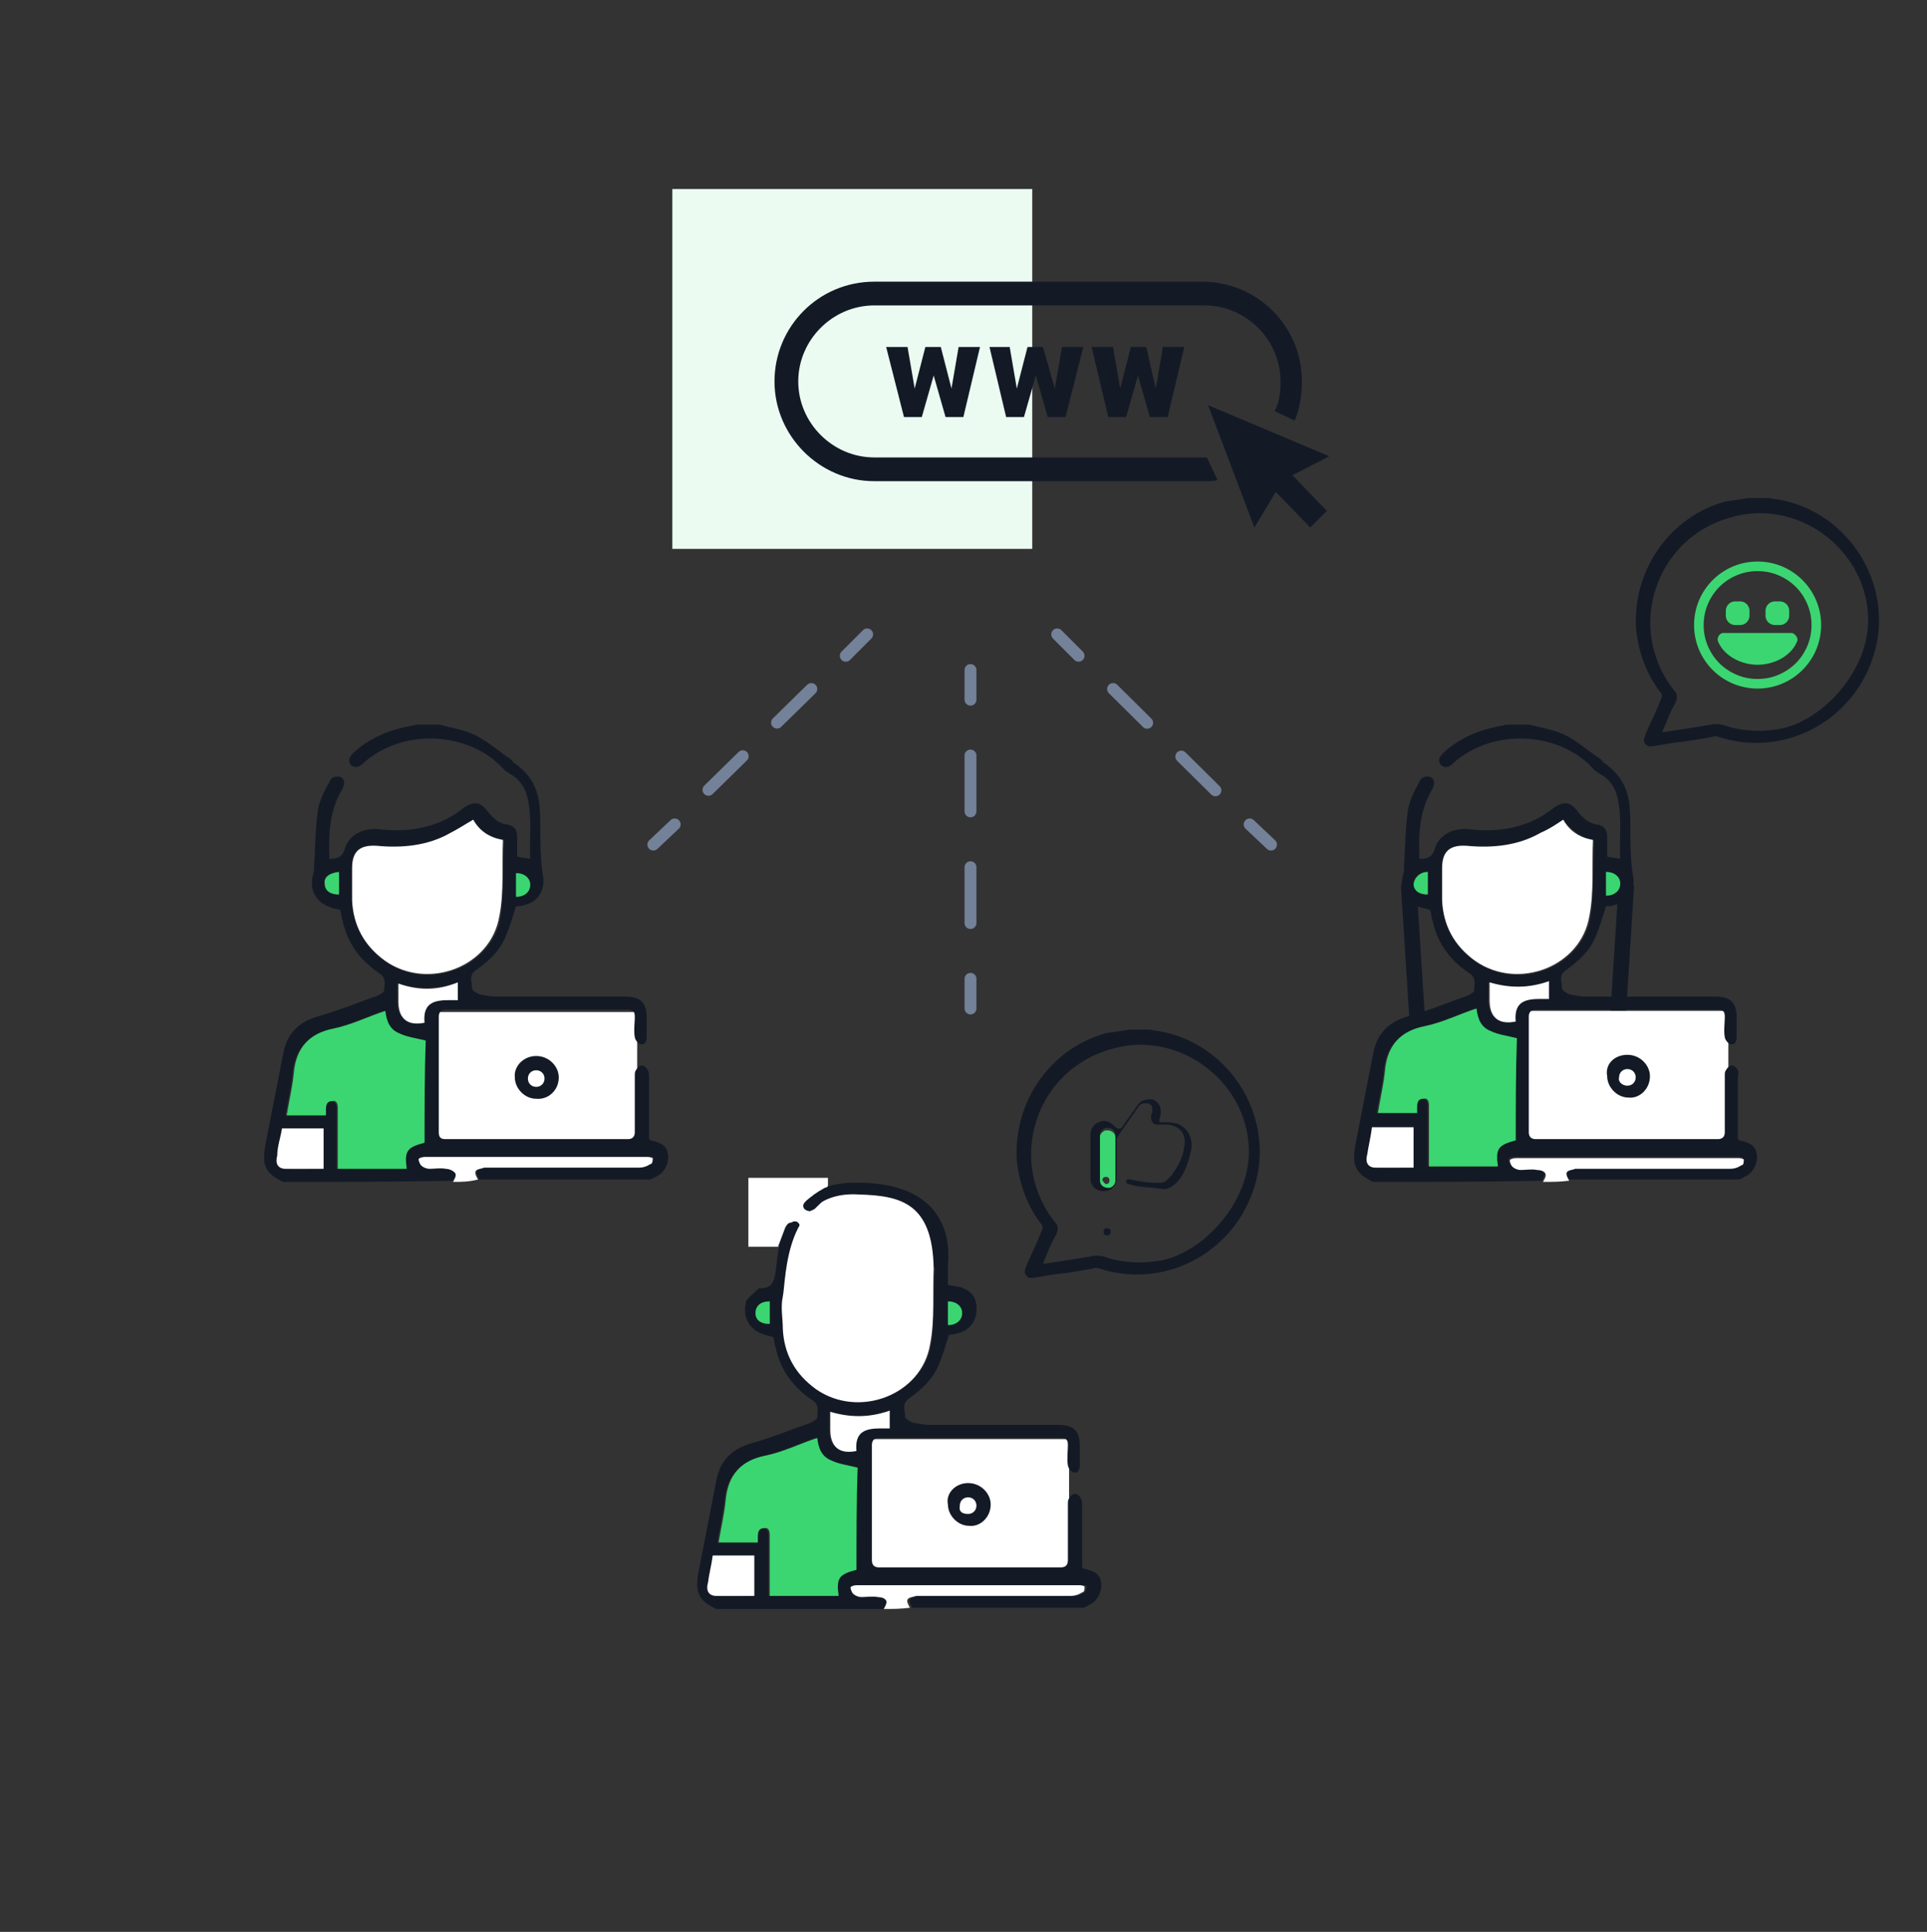 <svg width="364" height="365" fill="none" xmlns="http://www.w3.org/2000/svg"><rect width="100%" height="100%" fill="#333333" stroke="none"/><path d="M127.001 35.714h67.988v67.988h-67.988V35.714z" fill="#EBFBF1"/><path d="M227.973 86.425h-62.827c-7.854 0-14.361-6.507-14.361-14.36 0-7.854 6.507-14.361 14.361-14.361h62.378c7.854 0 14.361 6.507 14.361 14.36 0 2.02-.225 4.04-1.122 5.61l3.814 1.795c.898-2.244 1.347-4.712 1.347-7.404 0-10.546-8.527-18.849-18.849-18.849h-61.929c-10.546 0-18.848 8.527-18.848 18.848 0 10.322 8.526 18.849 18.848 18.849h62.378c.898 0 1.795 0 2.468-.225l-2.019-4.263z" fill="#131A26"/><path d="M251.084 86.2l-22.887-9.648 8.751 23.111 4.039-6.731 6.507 6.731 3.141-3.141-6.507-6.732 6.956-3.59zM179.73 73.41l1.347-7.853h4.039l-3.142 13.239h-3.365l-2.244-7.854-2.244 7.854h-3.366l-3.366-13.239h4.039l1.347 7.853 2.019-7.853h2.917l2.019 7.853zm19.522 0l1.346-7.853h4.039l-3.366 13.239h-3.366l-2.243-7.854-2.244 7.854h-3.366l-3.141-13.239h3.814l1.347 7.853 2.019-7.853h2.917l2.244 7.853zm19.072 0l1.347-7.853h4.038l-3.141 13.239h-3.366l-2.243-7.854-2.244 7.854h-3.366l-3.141-13.239h4.039l1.346 7.853 2.019-7.853h2.917l1.795 7.853z" fill="#131A26"/><path d="M267.689 192.333l-1.571-24.682m39.491 24.682l1.571-24.682" stroke="#131A26" stroke-width="2.946" stroke-miterlimit="10" stroke-linecap="round" stroke-linejoin="round"/><path d="M287.434 190.987h39.043v25.355h-39.043v-25.355z" fill="#fff"/><path d="M259.386 223.298c-3.365-1.57-4.038-3.141-3.365-6.956 1.122-5.834 2.244-11.443 3.365-17.277.674-3.59 2.693-5.834 6.283-6.956 4.039-1.122 7.854-2.693 11.668-4.039.449-.224 1.122-.673 1.122-.897 0-.898.449-2.244-.673-3.142-3.815-2.468-6.283-5.834-7.18-10.097-.225-.673-.225-1.122-.449-2.019-.673-.225-1.346-.225-2.244-.674-2.468-.897-3.59-3.365-2.917-5.833.224-.674.224-1.122.224-2.02.225-3.366.225-6.507.674-9.873.224-2.019 1.121-3.814 2.243-5.834.225-.673.898-1.122 2.02-.897.897.448.897 1.122.449 2.244-2.469 4.038-2.693 8.526-2.469 13.238 1.347 0 2.469-.224 2.917-2.019.898-2.693 3.59-3.815 6.283-3.59 4.039.448 7.853.224 11.668-1.347 1.571-.673 3.141-1.57 4.488-2.692 2.019-1.347 3.141-1.122 4.487.673.898 1.122 2.02 2.244 3.59 2.468 1.347.224 2.02.898 2.02 2.468v3.59c.673.225 1.346.225 2.468.449-.224-4.039.449-8.078-.673-12.117a6.55 6.55 0 00-3.366-4.038c-.224-.225-.673-.449-.897-.674-5.834-6.731-18.175-8.302-26.253-1.57-.673.673-1.571 1.57-2.693.673-.897-1.122.225-2.02.898-2.693 3.141-2.692 6.731-4.039 10.546-4.712.224 0 .673-.224.897-.224h4.488c2.244.673 4.488.897 6.731 2.019 2.244 1.122 4.264 2.917 6.283 4.264.449.224.673.673.898.897 3.365 2.244 4.712 5.161 4.936 8.751.224 2.917 0 5.834.225 8.527 0 1.346.224 3.141.448 4.487.225 2.244-.897 4.264-2.917 4.937-.673.224-1.346.448-2.244.448-.673 2.02-1.121 3.815-2.019 5.834-1.122 2.693-3.141 4.488-5.61 6.283-1.346.898-.673 2.244-.673 3.366 0 .449.898.897 1.347 1.122 1.122.224 2.243.449 3.365.449h24.234c2.917 0 4.039 1.121 4.039 4.038v3.591c0 .897-.449 1.57-1.122 1.346-.449 0-1.122-.898-1.122-1.346-.225-1.122 0-2.693 0-3.815 0-.897-.225-1.346-1.347-1.346h-34.33c-.898 0-1.346.449-1.346 1.346v21.765c0 .898.448 1.346 1.346 1.346h34.33c.898 0 1.347-.448 1.347-1.346v-10.546c0-.449 0-.897.224-1.122.225-.449.673-.897 1.122-.897.449 0 .898.448 1.122.897.224.449 0 .898 0 1.571v11.443c.224 0 .224.225.224.225 2.244.449 3.142 1.122 3.366 2.692.224 1.571-.673 3.591-2.468 4.264-.225.224-.449.224-.898.448h-32.311c-.224-.448-.673-1.346-.449-1.57.225-.449.898-.449 1.571-.673h29.17c.673 0 1.571-.225 2.244-.674.224-.224.448-.897.448-1.121 0-.225-.673-.225-.897-.225h-42.184c-.449 0-1.122.225-1.122.449 0 .449.224.897.449 1.122.449.224 1.122.449 1.571.673h3.141c.449 0 1.346.224 1.571.673.224.449-.225 1.122-.449 1.571-10.546.224-21.092.224-31.863.224zm35.902-68.436c-1.347.897-2.917 2.019-4.039 2.692-4.263 2.468-9.2 2.917-13.912 2.468-3.141-.224-4.712 1.122-4.712 4.264v6.058c0 4.712 2.244 8.751 6.283 11.443 8.078 5.61 19.97.898 21.54-8.526.674-4.712.449-9.649.674-14.361-2.917-.897-4.488-2.243-5.834-4.038zm-8.976 60.583v-19.297c-1.57-.449-3.365-.673-4.936-1.346-1.571-.674-2.468-2.469-2.693-4.264-3.365 1.122-6.507 2.693-9.872 3.366-4.488 1.122-6.956 3.815-7.405 8.302-.224 2.693-.898 5.161-1.346 8.078h7.404v-1.122c0-.897.225-1.346 1.122-1.571.898 0 1.122.674 1.122 1.347v11.443h13.014c-.449-3.141 0-3.814 3.59-4.936zm-27.15-2.468c-.224 2.019-.673 3.59-.897 5.16-.225 1.347.448 2.469 1.57 2.469 2.468.224 4.712 0 7.18 0v-7.629h-7.853zm33.433-27.599c-3.814 1.346-7.629 1.346-11.443.224v3.366c0 3.141 2.019 4.487 4.936 4.039-.224-4.712 3.141-4.264 6.283-4.264v-2.019c.224-.449.224-.898.224-1.346zm-22.887-20.644c-1.571.225-2.693.898-2.693 2.244 0 1.122.898 2.244 2.693 2.02v-4.264zm33.657 0v4.039c1.571 0 2.693-.897 2.693-2.244-.224-.673-1.122-1.795-2.693-1.795z" fill="#131A26"/><path d="M291.473 223.298c.225-.449.673-1.122.449-1.57-.224-.449-.898-.674-1.571-.674-.897-.224-2.244 0-3.141 0-.449 0-1.122-.224-1.571-.673-.224-.224-.449-.897-.449-1.122 0-.224.674-.448 1.122-.448h42.184c.449 0 .898.224.898.224 0 .449 0 1.122-.449 1.122-.673.449-1.346.673-2.244.673h-29.17c-.448.224-1.346.224-1.57.673-.225.449.224 1.122.449 1.571-1.795.224-3.142.224-4.937.224z" fill="#fff"/><path d="M307.404 199.289c2.468 0 4.263 2.02 4.263 4.039 0 2.468-2.019 4.263-4.038 4.039-2.244 0-4.039-2.019-4.039-4.039-.449-2.244 1.346-4.039 3.814-4.039zm0 5.834c.898 0 1.571-.673 1.571-1.57 0-.898-.673-1.571-1.571-1.571-.897 0-1.57.673-1.57 1.571-.225.897.673 1.57 1.57 1.57z" fill="#131A26"/><path d="M295.288 154.862c1.122 2.019 2.917 3.366 5.609 3.814-.224 4.712.225 9.873-.673 14.361-1.571 9.648-13.463 14.136-21.541 8.526-4.039-2.917-6.058-6.731-6.282-11.443v-6.058c0-3.142 1.346-4.488 4.712-4.264 4.712.449 9.648 0 13.911-2.468 1.571-.673 2.917-1.571 4.264-2.468z" fill="#fff"/><path d="M286.312 215.445c-3.365.897-3.814 1.57-3.365 4.936h-13.015v-11.443c0-.898-.224-1.571-1.122-1.347-.897 0-1.121.674-1.121 1.571v1.122h-7.405c.449-2.693 1.122-5.61 1.346-8.078.449-4.712 2.917-7.404 7.405-8.302 3.366-.673 6.507-2.244 9.873-3.366.224 2.02.897 3.59 2.692 4.264 1.347.673 3.142.897 4.937 1.346-.225 6.507-.225 13.014-.225 19.297z" fill="#3BD671"/><path d="M259.162 212.977h7.853v7.629h-7.18c-1.346 0-2.019-.898-1.571-2.468.225-1.571.674-3.366.898-5.161zm33.433-27.599v3.365c-3.141 0-6.731-.448-6.283 4.264-3.365.673-4.936-.898-4.936-4.039v-3.366c3.814 1.122 7.404 1.122 11.219-.224z" fill="#fff"/><path d="M269.708 164.735v4.263c-1.571 0-2.693-.673-2.693-2.02.225-1.121 1.122-2.243 2.693-2.243zm33.657 0c1.571 0 2.693.897 2.693 2.243 0 1.122-.898 2.244-2.693 2.244v-4.487z" fill="#3BD671"/><path d="M81.316 191.212h39.043v25.355H81.316v-25.355z" fill="#fff"/><path d="M53.493 223.298c-3.366-1.57-4.039-3.141-3.366-6.956 1.122-5.834 2.244-11.443 3.366-17.277.673-3.59 2.692-5.834 6.283-6.956 4.038-1.122 7.853-2.693 11.667-4.039.45-.224 1.122-.673 1.122-.897 0-.898.45-2.244-.673-3.142-3.814-2.468-6.282-5.834-7.18-10.097-.224-.673-.224-1.122-.449-2.019-.673-.225-1.346-.225-2.244-.674-2.468-.897-3.59-3.365-2.916-5.833.224-.674.224-1.122.224-2.02.224-3.366.224-6.507.673-9.873.224-2.019 1.122-3.814 2.244-5.834.224-.673.897-1.122 2.02-.897.897.448.897 1.122.448 2.244-2.468 4.038-2.693 8.526-2.468 13.238 1.346 0 2.468-.224 2.917-2.019.897-2.693 3.59-3.815 6.282-3.59 4.04.448 7.854.224 11.668-1.347 1.571-.673 3.142-1.57 4.488-2.692 2.02-1.347 3.141-1.122 4.488.673.897 1.122 2.02 2.244 3.59 2.468 1.346.224 2.02.898 2.02 2.468v3.59c.672.225 1.346.225 2.467.449-.224-4.039.449-8.078-.673-12.117a6.548 6.548 0 00-3.365-4.038c-.225-.225-.674-.449-.898-.674-5.834-6.731-18.175-8.302-26.253-1.57-.673.673-1.57 1.57-2.692.673-.898-1.122.224-2.02.897-2.693 3.142-2.692 6.732-4.039 10.546-4.712.225 0 .673-.224.898-.224h4.487c2.244.673 4.488.897 6.732 2.019 2.244 1.122 4.263 2.917 6.283 4.264.448.224.673.673.897.897 3.366 2.244 4.712 5.161 4.937 8.751.224 2.917 0 5.834.224 8.527 0 1.346.224 3.141.449 4.487.224 2.244-.898 4.264-2.917 4.937-.673.224-1.347.448-2.244.448-.673 2.02-1.122 3.815-2.02 5.834-1.121 2.693-3.14 4.488-5.61 6.283-1.345.898-.672 2.244-.672 3.366 0 .449.897.897 1.346 1.122 1.122.224 2.244.449 3.366.449h24.233c2.917 0 4.039 1.121 4.039 4.038v3.591c0 .897-.449 1.57-1.122 1.346-.449 0-1.122-.898-1.122-1.346-.224-1.122 0-2.693 0-3.815 0-.897-.224-1.346-1.346-1.346h-34.33c-.898 0-1.347.449-1.347 1.346v21.765c0 1.122.449 1.346 1.346 1.346h34.331c.897 0 1.346-.448 1.346-1.346v-10.546c0-.449 0-.897.225-1.122.224-.449.673-.897 1.121-.897.449 0 .898.448 1.122.897.225.449.225.898.225 1.571v11.443c.224 0 .224.225.224.225 2.244.449 3.142 1.122 3.366 2.692.224 1.571-.673 3.591-2.468 4.264-.225.224-.449.224-.898.448H90.516c-.224-.448-.673-1.346-.449-1.57.225-.449.898-.449 1.571-.673h29.17c.673 0 1.57-.225 2.244-.674.224-.224.448-.897.448-1.121 0-.225-.673-.225-.897-.225H80.419c-.449 0-1.122.225-1.122.449 0 .449.224.897.449 1.122.448.224 1.122.449 1.57.673h3.142c.448 0 1.346.224 1.57.673.225.449-.224 1.122-.448 1.571-10.77.224-21.317.224-32.087.224zm35.901-68.436c-1.346.897-2.917 2.019-4.039 2.692-4.263 2.468-9.2 2.917-13.912 2.468-3.14-.224-4.712 1.122-4.712 4.264v6.058c0 4.712 2.244 8.751 6.283 11.443 8.078 5.61 19.97.898 21.54-8.526.674-4.712.45-9.649.674-14.361-3.141-.897-4.712-2.019-5.834-4.038zm-9.2 61.032v-19.297c-1.57-.449-3.365-.673-4.936-1.347-1.57-.673-2.468-2.468-2.693-4.263-3.365 1.122-6.507 2.693-9.872 3.366-4.488 1.122-6.956 3.814-7.405 8.302-.224 2.693-.898 5.161-1.346 8.078h7.404v-1.122c0-.898.225-1.346 1.122-1.571.898 0 1.122.673 1.122 1.347v11.443h13.014c-.448-3.59 0-4.039 3.59-4.936zm-26.925-2.693c-.225 2.019-.674 3.59-.898 5.161-.224 1.346.449 2.468 1.57 2.468 2.469.224 4.713 0 7.18 0v-7.629H53.27zm33.208-27.599c-3.814 1.346-7.629 1.346-11.443.224v3.366c0 3.141 2.02 4.488 4.936 4.039-.224-4.712 3.141-4.263 6.283-4.263v-2.02c.224-.449.224-.897.224-1.346zM64.04 164.734c-1.57.225-2.693.898-2.693 2.244 0 1.122.898 2.244 2.693 2.02v-4.264zm33.433.225v4.039c1.57 0 2.692-.898 2.692-2.244-.224-.898-1.346-1.795-2.692-1.795z" fill="#131A26"/><path d="M85.58 223.298c.224-.448.673-1.121.448-1.57-.224-.449-1.122-.898-1.795-.898-.897-.224-2.243 0-3.141 0-.449 0-1.122-.224-1.57-.673-.225-.224-.45-.897-.45-1.122 0-.224.674-.449 1.122-.449h42.184c.449 0 .898.225.898.225 0 .449 0 1.122-.449 1.122-.673.448-1.346.673-2.244.673h-29.17c-.448.224-1.346.224-1.57.673-.225.449.224 1.122.449 1.571-1.795.448-3.142.448-4.712.448z" fill="#fff"/><path d="M101.286 199.514c2.469 0 4.264 2.019 4.264 4.039 0 2.468-2.02 4.263-4.264 4.038-2.243 0-4.038-2.019-4.038-4.038-.225-2.02 1.57-4.039 4.038-4.039zm0 5.834c.898 0 1.571-.674 1.571-1.571 0-.898-.673-1.571-1.571-1.571-.897 0-1.57.673-1.57 1.571 0 .897.673 1.571 1.57 1.571z" fill="#131A26"/><path d="M89.394 154.862c1.122 2.019 2.917 3.366 5.61 3.814-.225 4.712.224 9.873-.674 14.361-1.57 9.648-13.462 14.136-21.54 8.526-4.04-2.917-6.059-6.731-6.283-11.443v-6.058c0-3.142 1.346-4.488 4.712-4.264 4.712.449 9.649 0 13.912-2.468 1.346-.673 2.692-1.571 4.263-2.468z" fill="#fff"/><path d="M80.194 215.894c-3.365.897-3.814 1.57-3.365 4.936H63.815v-11.444c0-.897-.225-1.57-1.122-1.346-.898 0-1.122.673-1.122 1.571v1.122h-7.405c.449-2.693 1.122-5.61 1.346-8.078.45-4.712 2.917-7.405 7.405-8.302 3.366-.673 6.507-2.244 9.873-3.366.224 2.02.897 3.59 2.692 4.263 1.347.673 3.142.898 4.937 1.347-.225 6.058-.225 12.565-.225 19.297z" fill="#3BD671"/><path d="M53.268 213.201h7.854v7.629h-7.18c-1.347 0-2.02-.897-1.571-2.468 0-1.795.673-3.59.897-5.161zm33.209-27.599v3.366c-3.141 0-6.731-.449-6.283 4.263-3.365.673-4.936-.897-4.936-4.039v-3.366c3.814 1.347 7.404 1.347 11.219-.224z" fill="#fff"/><path d="M64.039 164.735v4.263c-1.57 0-2.693-.673-2.693-2.02-.224-1.121.673-2.019 2.693-2.243zm33.433.224c1.57 0 2.692.898 2.692 2.244 0 1.122-.897 2.244-2.692 2.244v-4.488z" fill="#3BD671"/><path d="M162.902 271.9h39.042v25.355h-39.042V271.9z" fill="#fff"/><path d="M143.38 243.403c1.347 0 2.469-.224 2.917-2.02.898-2.692-.448-17.95 15.483-17.95 19.521 0 17.277 14.36 17.277 15.707v3.59c.673.224 1.347.224 2.469.449 0 .224 2.692.448 2.917 3.59.224 2.243-.898 4.263-2.917 4.936-.674.224-1.347.449-2.244.449-.673 2.019-1.122 3.814-2.02 5.834-1.122 2.692-3.141 4.487-5.609 6.283-1.347.897-.673 2.243-.673 3.365 0 .449.897.898 1.346 1.122 1.122.225 2.244.449 3.366.449h24.233c2.917 0 4.039 1.122 4.039 4.039v3.59c0 .897-.449 1.571-1.122 1.346-.449 0-1.122-.897-1.122-1.346-.224-1.122 0-2.693 0-3.815 0-.897-.224-1.346-1.346-1.346h-34.331c-.897 0-1.346.449-1.346 1.346v21.766c0 .897.449 1.346 1.346 1.346h34.331c.897 0 1.346-.449 1.346-1.346v-10.546c0-.449 0-.898.224-1.122.225-.449.674-.898 1.122-.898.449 0 .898.449 1.122.898.225.448.225.897.225 1.57v11.444c.224 0 .224.224.224.224 2.244.449 3.141 1.122 3.366 2.693.224 1.571-.673 3.59-2.469 4.263-.224.224-.448.224-.897.449h-32.311c-.225-.449-.673-1.122-.449-1.571.224-.449.898-.449 1.571-.673h29.17c.673 0 1.57-.224 2.243-.673.225-.224.449-.898.449-1.122 0-.224-.673-.224-.897-.224h-42.184c-.449 0-1.122.224-1.122.448 0 .449.224.898.448 1.122.449.225 1.122.449 1.571.673h3.142c.448 0 1.346.225 1.57.674.225.448-.224 1.121-.449 1.57h-32.086c-3.366-1.57-4.039-3.141-3.366-6.956 1.122-5.834 2.244-11.443 3.366-17.277.673-3.59 2.692-5.834 6.282-6.956 4.039-1.122 7.854-2.693 11.668-4.039.449-.224 1.122-.673 1.122-.897 0-.898.449-2.244-.673-3.142-3.814-2.468-6.283-5.834-7.18-10.097-.225-.673-.225-1.122-.449-2.019-.673-.225-1.346-.225-2.244-.674-2.468-.897-3.59-3.365-2.917-5.833-.448-.225 2.468-2.693 2.468-2.693zm23.336-5.161c-4.263 2.468-9.199 2.917-13.911 2.468-3.142-.224-4.712 1.122-4.712 4.264v6.058c0 4.712 2.243 8.751 6.282 11.443 8.078 5.61 19.97.898 21.541-8.526.673-4.712.449-9.649.673-14.361-2.917-.673-8.526-2.243-9.873-1.346zm-4.936 58.34v-19.297c-1.571-.449-3.366-.673-4.937-1.347-1.57-.673-2.468-2.468-2.692-4.263-3.366 1.122-6.507 2.693-9.873 3.366-4.488 1.122-6.956 3.814-7.405 8.302-.224 2.693-.897 5.161-1.346 8.078h7.405v-1.122c0-.898.224-1.346 1.122-1.571.897 0 1.122.673 1.122 1.347v11.443h13.014c-.449-3.366 0-4.039 3.59-4.936zm-27.15-2.693c-.225 2.019-.674 3.59-.898 5.161-.224 1.346.449 2.468 1.571 2.468 2.468.224 4.712 0 7.18 0v-7.629h-7.853zm33.433-27.375c-3.815 1.347-7.629 1.347-11.444.225v3.365c0 3.142 2.02 4.488 4.936 4.039-.224-4.712 3.142-4.263 6.283-4.263v-2.019c.225-.449.225-.898.225-1.347zM145.4 245.871c-1.571.225-2.693.898-2.693 2.244 0 1.122.898 2.244 2.693 2.019v-4.263zm33.657 0v4.039c1.571 0 2.693-.898 2.693-2.244-.449-1.122-1.346-1.795-2.693-1.795z" fill="#131A26"/><path d="M166.941 303.986c.224-.448.673-1.121.448-1.57-.224-.449-.897-.673-1.57-.673-.898-.225-2.244 0-3.142 0-.448 0-1.121-.225-1.57-.674-.225-.224-.449-.897-.449-1.121 0-.225.673-.449 1.122-.449h42.184c.449 0 .897.224.897.224 0 .449 0 1.122-.448 1.122-.674.449-1.347.673-2.244.673h-29.17c-.449.225-1.346.225-1.571.673-.224.449.225 1.122.449 1.571-1.795.224-3.141.224-4.936.224z" fill="#fff"/><path d="M182.872 280.202c2.468 0 4.263 2.019 4.263 4.039 0 2.468-2.019 4.263-4.039 4.038-2.243 0-4.039-2.019-4.039-4.038-.448-2.02 1.347-4.039 3.815-4.039zm0 5.834c.898 0 1.571-.674 1.571-1.571 0-.898-.673-1.571-1.571-1.571-.898 0-1.571.673-1.571 1.571-.224 1.122.449 1.571 1.571 1.571z" fill="#131A26"/><path d="M176.365 239.588c-.225 4.712.224 9.873-.673 14.361-1.571 9.648-13.463 14.136-21.541 8.526-4.039-2.917-6.058-6.731-6.283-11.443 0-2.02-.449-4.039 0-6.058.673-3.366.225-20.195 14.361-19.297 7.853.224 13.911 1.57 14.136 13.911z" fill="#fff"/><path d="M161.78 296.582c-3.366.897-3.815 1.57-3.366 4.936H145.4v-11.444c0-.897-.224-1.57-1.122-1.346-.898 0-1.122.673-1.122 1.571v1.122h-7.405c.449-2.693 1.122-5.61 1.347-8.078.449-4.712 2.917-7.405 7.404-8.302 3.366-.673 6.507-2.244 9.873-3.366.225 2.019.898 3.59 2.693 4.263 1.346.673 3.141.898 4.936 1.347-.224 6.058-.224 12.789-.224 19.297z" fill="#3BD671"/><path d="M134.63 293.889h7.853v7.629h-7.18c-1.346 0-2.02-.897-1.571-2.468.225-1.795.673-3.366.898-5.161zm33.433-27.374v3.365c-3.142 0-6.732-.448-6.283 4.264-3.366.673-4.936-.898-4.936-4.039v-3.366c3.814 1.122 7.404 1.122 11.219-.224z" fill="#fff"/><path d="M145.4 245.871v4.264c-1.571 0-2.692-.674-2.692-2.02s.897-2.244 2.692-2.244zm33.658 0c1.57 0 2.692.898 2.692 2.244 0 1.122-.897 2.244-2.692 2.244v-4.488z" fill="#3BD671"/><path d="M213.388 194.532h3.59c.449 0 1.122.225 1.571.225 13.014 2.019 21.765 15.033 18.848 27.823-3.142 13.463-16.829 21.317-29.843 17.053-.224 0-.673-.224-.898 0-2.468.449-4.936.898-7.404 1.122l-4.039.673h-.898c-.897-.673-.897-1.121-.448-2.243.897-2.244 2.019-4.264 2.917-6.732.224-.449.224-.897-.225-1.346-2.692-3.59-4.039-7.629-4.487-11.892-.674-10.995 6.282-21.092 16.828-24.009 1.347-.225 3.142-.449 4.488-.674zm-16.38 44.204h.449a728.06 728.06 0 008.526-1.346 5.142 5.142 0 013.142.224c2.917.897 6.058 1.122 9.199.673 8.469-.897 18.624-11.443 17.502-22.438-1.122-12.341-13.687-21.092-25.579-17.726-14.585 3.814-20.195 21.092-10.995 32.759.673.674.673 1.347.224 2.469-.897 1.346-1.571 3.365-2.468 5.385zM330.361 94.093h3.59c.449 0 1.122.224 1.571.224 13.014 2.02 21.765 15.034 18.848 27.824-3.141 13.463-16.828 21.316-29.843 17.053-.224 0-.673-.224-.897 0-2.468.449-4.937.897-7.405 1.122l-4.039.673h-.897c-.898-.673-.898-1.122-.449-2.244.897-2.244 2.019-4.263 2.917-6.731.224-.449.224-.898-.224-1.347-2.693-3.59-4.039-7.629-4.488-11.892-.673-10.995 6.283-21.092 16.829-24.009 1.346-.224 3.141-.449 4.487-.673zm-16.38 44.203h.449c2.917-.448 5.834-.897 8.527-1.346a5.148 5.148 0 013.141.225c2.917.897 6.058 1.121 9.2.673 8.468-.898 18.623-11.444 17.502-22.439-1.122-12.341-13.688-21.092-25.58-17.726-14.585 3.815-20.195 21.092-10.995 32.76.673.673.673 1.346.225 2.468-.898 1.347-1.571 3.366-2.469 5.385z" fill="#131A26"/><path fill-rule="evenodd" clip-rule="evenodd" d="M332 106.093c-6.63 0-12 5.37-12 12s5.37 12 12 12 12-5.37 12-12-5.37-12-12-12zm7.215 19.215a10.063 10.063 0 01-3.255 2.175c-1.245.54-2.58.795-3.96.795s-2.715-.255-3.96-.795a10.16 10.16 0 01-3.255-2.175 10.16 10.16 0 01-2.175-3.255 9.885 9.885 0 01-.795-3.96c0-1.38.255-2.715.795-3.96a10.16 10.16 0 012.175-3.255 10.16 10.16 0 013.255-2.175 9.885 9.885 0 013.96-.795c1.38 0 2.715.255 3.96.795a10.16 10.16 0 013.255 2.175c.93.93 1.665 2.04 2.175 3.255.54 1.245.795 2.58.795 3.96s-.255 2.715-.795 3.96a10.16 10.16 0 01-2.175 3.255zM326 116.293v-.885c0-.99.795-1.785 1.8-1.785h.885c.99 0 1.785.795 1.785 1.785v.885c0 1.005-.795 1.8-1.785 1.8h-.885c-1.005 0-1.8-.795-1.8-1.8zm7.5 0v-.885c0-.99.795-1.785 1.8-1.785h.885c.99 0 1.785.795 1.785 1.785v.885c0 1.005-.795 1.8-1.785 1.8h-.885c-1.005 0-1.8-.795-1.8-1.8zm6 4.8c-1.08 2.82-4.365 4.5-7.5 4.5s-6.42-1.695-7.5-4.5c-.21-.585.345-1.5.99-1.5h12.885c.615 0 1.335.915 1.125 1.5z" fill="#3BD671"/><path d="M211.817 213.156c.898-1.346 2.244-3.141 3.142-4.487.673-.898 2.019-1.122 2.917-.898.897.449 1.57 1.346 1.346 2.693 0 .448-.224.897-.224 1.122 0 .224 0 .448.224.448h1.571c.673 0 1.122.225 1.57.225 2.02.897 2.917 2.692 2.693 4.712-.224 1.346-.673 2.692-1.122 3.814-.449 1.122-1.122 2.244-2.244 3.142-.673.448-1.346.897-2.468.673-1.346-.225-2.693-.225-4.039-.449-.673 0-1.122-.224-2.019-.449a.482.482 0 01-.449-.448c0-.225.224-.449.224-.449h.449c2.019.449 3.59.673 5.61.673.673 0 1.122-.224 1.57-.673l.673-.673c1.122-1.571 2.244-3.366 2.469-5.61.448-2.468-1.122-4.039-3.59-4.039h-1.571c-.673 0-1.122-.673-1.122-1.346 0-.225 0-.673.224-.898v-.897c0-.449-.448-.898-1.122-.898-.448 0-.897 0-1.346.449-1.346 2.019-2.693 3.815-4.039 5.834 0 .224-.224.224-.224.449v7.404c0 1.347-.898 2.469-2.468 2.469-1.347 0-2.469-.898-2.469-2.469v-8.302c0-1.346 1.347-2.692 2.917-2.468.898.224 1.347.673 2.02 1.346.673.225.673 0 .897 0zm-1.122 1.347c0-1.122-.897-1.571-2.019-1.347-.449.225-.898.673-.898 1.122v8.302c0 1.122.898 2.02 2.02 1.347.449-.225.897-.673.897-1.347v-8.077z" fill="#131A26"/><path d="M210.695 220.561v2.468c0 .673-.448 1.122-.897 1.346-.898.225-2.02-.224-2.02-1.346v-8.302c0-.449.449-.898.898-1.122.897-.224 2.019.224 2.019 1.346v5.61zm-1.795 3.141c.449 0 .673-.224.673-.673 0-.449-.224-.673-.673-.673-.449 0-.673.224-.673.673.224.224.449.673.673.673z" fill="#3BD671"/><path d="M208.452 232.722c0 .449.224.674.673.674.449 0 .673-.225.673-.674 0-.448-.224-.673-.673-.673-.449 0-.673.225-.673.673z" fill="#131A26"/><path d="M147.195 235.55h-5.834v-13.015h15.034v1.571c-1.122.898-2.468 1.571-3.59 2.693-.449.448-.898.897-.449 1.57s1.122.673 2.019.225c.673-.449 1.347-1.122 2.244-1.571v8.302h-6.731c.224-.673.673-1.57.897-2.468.449-.898.449-1.571-.224-2.019-.673-.225-1.122 0-1.571.897-.897 1.346-1.346 2.693-1.795 3.815z" fill="#fff"/><path d="M156.17 226.35c-.673.449-1.346 1.122-2.243 2.019-.674.449-1.347.674-2.02 0-.449-.673 0-1.121.449-1.57 1.122-.898 1.571-1.347 3.59-2.468.224 1.121.224 1.121.224 2.019zm-9.199 9.2c.448-1.122.897-2.469 1.346-3.59.449-.898.898-1.122 1.571-.898.673.224.673.898.224 2.019-.449.674-.673 1.571-.897 2.469h-2.244z" fill="#131A26"/><path d="M199.7 119.858l4.039 4.039" stroke="#738199" stroke-width="2.244" stroke-miterlimit="10" stroke-linecap="round"/><path d="M210.247 130.179l22.438 22.214" stroke="#738199" stroke-width="2.244" stroke-miterlimit="10" stroke-linecap="round" stroke-dasharray="9.07 9.07"/><path d="M236.05 155.759l4.039 3.815m-56.768-32.984v5.609" stroke="#738199" stroke-width="2.244" stroke-miterlimit="10" stroke-linecap="round"/><path d="M183.321 142.745v37.023" stroke="#738199" stroke-width="2.244" stroke-miterlimit="10" stroke-linecap="round" stroke-dasharray="10.55 10.55"/><path d="M183.321 184.929v5.609m-19.522-70.68l-4.039 4.039" stroke="#738199" stroke-width="2.244" stroke-miterlimit="10" stroke-linecap="round"/><path d="M153.253 130.179l-22.662 22.214" stroke="#738199" stroke-width="2.244" stroke-miterlimit="10" stroke-linecap="round" stroke-dasharray="9.07 9.07"/><path d="M127.449 155.759l-4.039 3.815" stroke="#738199" stroke-width="2.244" stroke-miterlimit="10" stroke-linecap="round"/></svg>